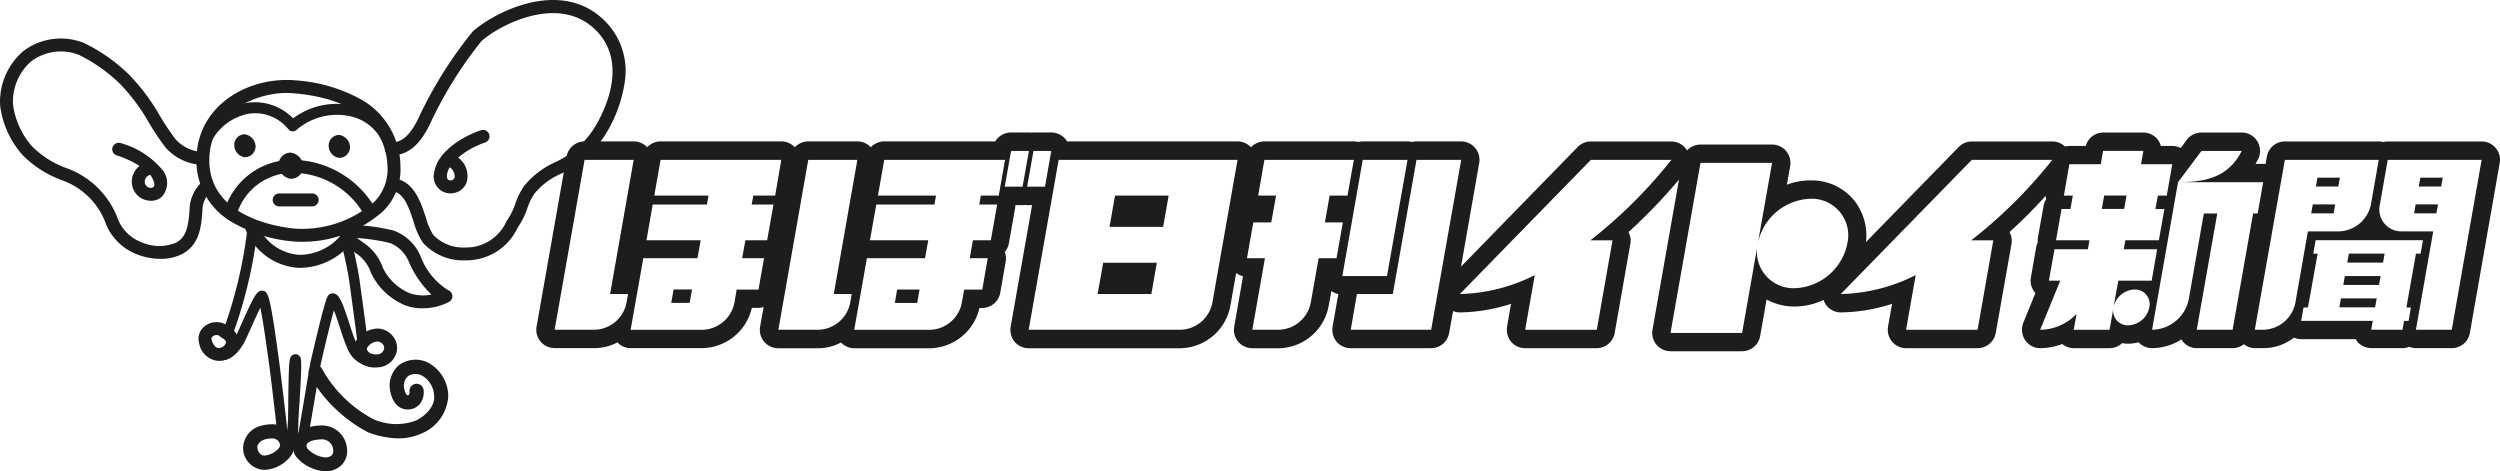 <svg xmlns="http://www.w3.org/2000/svg" width="127.308" height="24" viewBox="0 0 127.308 24"><defs><style>.cls-1{fill:#1e1c1c;}</style></defs><title>logo-hobo</title><g id="レイヤー_2" data-name="レイヤー 2"><g id="文字"><path class="cls-1" d="M46.827,14.745H45.684l-.115.682h1.137ZM59.511,9.962H56.78L56.5,11.554H59.23Zm-.6,3.417H56.178l-.284,1.591H58.63ZM28.243,17.728h2.049a2.486,2.486,0,0,0,1.147-.293.934.934,0,0,0,.675.293h3.672a2.638,2.638,0,0,0,2.5-2.051h.337a.934.934,0,0,0,.263-.043l-.179,1a.937.937,0,0,0,.925,1.1h2.05a2.476,2.476,0,0,0,1.143-.293.94.94,0,0,0,.676.293h3.874a2.633,2.633,0,0,0,2.5-2.051h.14a.937.937,0,0,0,.921-.772l.278-1.593a1.031,1.031,0,0,0,.015-.164.981.981,0,0,0-.062-.325.894.894,0,0,0,.206-.423l.322-1.823a.637.637,0,0,0,.01-.136h.367a.9.9,0,0,0,.106-.012c.046,0,.087.012.127.012h.253l-1.092,6.19a.956.956,0,0,0,.2.764.933.933,0,0,0,.713.333h7.741a2.637,2.637,0,0,0,2.53-2.141l.3-1.689a.889.889,0,0,0,.349.164c-.186,1.068-.451,2.569-.451,2.569a1.483,1.483,0,0,0-.015.161.94.94,0,0,0,.935.936h1.366a2.627,2.627,0,0,0,2.523-2.141s.066-.352.142-.774a.985.985,0,0,0,.353.16l-.294,1.658a1.1,1.1,0,0,0-.011.161.967.967,0,0,0,.215.6.941.941,0,0,0,.717.333h4.095a.937.937,0,0,0,.921-.775l.2-1.115a.941.941,0,0,0,.344.068,8.794,8.794,0,0,0,2.606-.436c-.095.566-.2,1.161-.2,1.161a.993.993,0,0,0,.2.764.948.948,0,0,0,.718.333h3.642a.935.935,0,0,0,.92-.775l.8-4.553a1.01,1.01,0,0,0,.015-.164.917.917,0,0,0-.114-.42A27.206,27.206,0,0,0,85.5,9.144l-1.349,7.642a.933.933,0,0,0,.919,1.1h3.646a.933.933,0,0,0,.917-.773l.327-1.862a2.962,2.962,0,0,0,1.433.358,3.439,3.439,0,0,0,1.469-.336c.01.021.013.043.022.062a.926.926,0,0,0,.855.574,8.859,8.859,0,0,0,2.612-.436c-.1.566-.208,1.161-.208,1.161a1.1,1.1,0,0,0-.011.161.934.934,0,0,0,.932.936h3.645a.942.942,0,0,0,.921-.775l.805-4.553c0-.056.01-.108.01-.164a.917.917,0,0,0-.114-.42c.629-.571,1.245-1.189,1.837-1.841.007.059.023.114.032.17a.868.868,0,0,0-.136.339l-.283,1.592a1.364,1.364,0,0,0-.017.16c0,.028.015.053.015.08a1.3,1.3,0,0,0-.081.217l-.277,1.593a.831.831,0,0,0-.016.165.935.935,0,0,0,.217.595.376.376,0,0,0,.032.028c-.3.727-.624,1.526-.624,1.526a.974.974,0,0,0,.094.875.931.931,0,0,0,.77.413,3.34,3.34,0,0,0,1.125-.213.933.933,0,0,0,.583.213h1.823a.951.951,0,0,0,.645-.259,1.7,1.7,0,0,0,.306.031,2.136,2.136,0,0,0,.528-.074.933.933,0,0,0,.689.3,2.8,2.8,0,0,0,1.5-.451c.022.04.041.081.066.118a.932.932,0,0,0,.712.333h1.827a.948.948,0,0,0,.568-.2.914.914,0,0,0,.567.2h.454a2.528,2.528,0,0,0,1.528-.537.9.9,0,0,0,.372.08h2.784a.881.881,0,0,0,.068.124.951.951,0,0,0,.719.333h1.591a.887.887,0,0,0,.34-.071.94.94,0,0,0,.344.071h1.825a.936.936,0,0,0,.916-.775L127.293,8.3a.93.93,0,0,0-.2-.76.941.941,0,0,0-.721-.337h-4.782a.862.862,0,0,0-.222.031.952.952,0,0,0-.235-.031h-4.781a.926.926,0,0,0-.914.773l-.069.376a1.064,1.064,0,0,0-.123-.009h-.388c.044-.077.09-.157.135-.241a.944.944,0,0,0-.045-.911.928.928,0,0,0-.793-.442h-2.05a.945.945,0,0,0-.749.374l-.307.417a.939.939,0,0,0-.431-.108h-.581a.991.991,0,0,0-.176-.349.944.944,0,0,0-.715-.334H107.1a.924.924,0,0,0-.886.683h-.832a.954.954,0,0,0-.228.031.913.913,0,0,0-.64-.26h-4.1a.94.94,0,0,0-.668.281l-4.724,4.841a2.868,2.868,0,0,0-.629-2.153,2.8,2.8,0,0,0-2.2-.986,3.388,3.388,0,0,0-1.2.219l.171-.951a.958.958,0,0,0-.207-.76.928.928,0,0,0-.714-.333H86.594a.936.936,0,0,0-.685.3.927.927,0,0,0-.8-.457h-4.1a.931.931,0,0,0-.667.281L74.4,13.577,75.326,8.3a.938.938,0,0,0-.917-1.1H72.132a.893.893,0,0,0-.226.031.965.965,0,0,0-.231-.031H69.4a.845.845,0,0,0-.219.031.99.99,0,0,0-.234-.031H64.388a.936.936,0,0,0-.683.3.947.947,0,0,0-.685-.3H54.337a1.208,1.208,0,0,0-.083-.12.95.95,0,0,0-.721-.334h-.905a.924.924,0,0,0-.107.01.749.749,0,0,0-.124-.01h-.909a.947.947,0,0,0-.806.454H45.029a.934.934,0,0,0-.682.3.95.95,0,0,0-.687-.3h-2.5a.95.95,0,0,0-.686.3.944.944,0,0,0-.686-.3H33.64a.924.924,0,0,0-.68.3.944.944,0,0,0-.689-.3h-2.5a.939.939,0,0,0-.92.773l-1.526,8.654a.933.933,0,0,0,.92,1.1Zm92.948-7.314.4-2.274h4.782l-1.522,8.652h-1.825l.882-5.01h-1.594A1.117,1.117,0,0,1,121.191,10.414Zm2.192,1.818-.12.687h-.237l-.484,2.737h.227l-.115.685h-.232l-.08.451h-1.591l.078-.451H117.18l.124-.685h.225l.492-2.737H117.8l.118-.687Zm-7.03-4.092h4.781l-.4,2.274a1.711,1.711,0,0,1-1.609,1.368h-1.6l-.639,3.645a1.706,1.706,0,0,1-1.61,1.365h-.454Zm-5.441,1.137,1.194-1.591h2.05c-.685,1.362-1.875,1.591-3.244,1.591h4.335l-.278,1.593h-.234l-1.044,5.922h-1.827l1.047-5.922h-.685l-.76,4.332a1.934,1.934,0,0,1-1.875,1.59Zm-6.291,3.416h1.7l.081-.457H104.7l.279-1.593h.456l.118-.681H105.1l.278-1.6h1.6l.12-.68h2.049l-.119.68h1.591l-.28,1.6h-.455l-.123.681h.457l-.281,1.593h-1.708l-.08.457h1.7l-.279,1.6h-1.7l-.244,1.362a1.136,1.136,0,0,1,1.069-.912.746.746,0,0,1,.754.912,1.13,1.13,0,0,1-1.075.911.742.742,0,0,1-.748-.908l-.2,1.136H105.6l.145-.812a2.584,2.584,0,0,1-1.853.812l1.023-2.5h-.579ZM100.41,8.14h4.1a24.409,24.409,0,0,1-4.133,4.1h1.128l-.8,4.556H97.062l.491-2.786a8.9,8.9,0,0,1-3.816.964Zm-13.816.154h3.645l-.725,4.1a2.838,2.838,0,0,1,2.679-2.274,1.863,1.863,0,0,1,1.879,2.28,2.835,2.835,0,0,1-2.681,2.276A1.86,1.86,0,0,1,89.514,12.4l-.8,4.553H85.068ZM81.013,8.14h4.1a24.571,24.571,0,0,1-4.129,4.1h1.13l-.8,4.556H77.665l.49-2.786a8.915,8.915,0,0,1-3.814.964Zm-8.881,0h2.277l-1.53,8.652H68.784L69.1,14.97h1.826Zm-2.737,0h2.28L70.63,14.059H68.355Zm-5.573,3.185h.914l.246-1.363H64.07l.318-1.822h4.554L68.62,9.962h-.911l-.241,1.363h.914l-.321,1.823H67.15l-.405,2.279a1.7,1.7,0,0,1-1.606,1.365H63.773l.642-3.644H63.5ZM53.91,8.14h9.11l-1.285,7.287a1.7,1.7,0,0,1-1.61,1.365H52.384Zm-1.282-.454h.905l-.318,1.819h-.91Zm-.231,0-.325,1.819h-.908l.324-1.819Zm-8.251,5.462h2.96l.163-.912H44.3l.324-1.822h2.96l.08-.452H44.708l.321-1.822H51.18l-.321,1.822h-.912l-.081.452h.912l-.322,1.822h-.914l-.158.912H50.3l-.281,1.6H49.1l-.123.682a1.7,1.7,0,0,1-1.6,1.365H43.5ZM41.159,8.14h2.5l-1.2,6.83h.911l-.077.457a1.7,1.7,0,0,1-1.606,1.365h-2.05Zm-8.4,5.008h2.76l.162-.912H32.921l.316-1.822H36l.078-.452H33.318L33.64,8.14h6.147l-.314,1.822H38.36l-.083.452h1.112l-.324,1.822H37.958l-.166.912h1.115l-.282,1.6H37.513l-.117.682a1.71,1.71,0,0,1-1.61,1.365H32.114ZM29.769,8.14h2.5l-1.2,6.83h.913l-.08.457a1.7,1.7,0,0,1-1.61,1.365H28.243Zm5.468,6.6H34.3l-.119.682h.939Zm73.051-4.783h-1.137l-.121.681h1.14Zm12.942,4.1h-1.822l-.081.454h1.82Zm3.163-5.01h-1.14l-.083.453h1.141Zm-2.959,3.867h-1.823l-.079.46h1.819Zm-2.521-2.505h-1.138l-.082.456h1.144Zm.241-1.362h-1.142l-.08.453h1.142Zm1.873,6.15h-1.821l-.079.454h1.822Zm3.125-4.788h-1.14l-.079.456h1.135Z"/><path class="cls-1" d="M15.329,12.313c-.094,0-.187,0-.274-.008a7.394,7.394,0,0,1-3.112-.922A3.616,3.616,0,0,1,10,8.172c0-2.661,2.363-4.1,4.587-4.1.122,0,.243,0,.363.014a8,8,0,0,1,3.478,1,3.946,3.946,0,0,1,1.964,3.4,2.978,2.978,0,0,1-.867,2.252A6.193,6.193,0,0,1,15.329,12.313Zm-.74-7.579c-1.519,0-3.929.933-3.929,3.438,0,3.164,4.254,3.464,4.435,3.475.074,0,.153.007.234.007a5.6,5.6,0,0,0,3.725-1.37,2.344,2.344,0,0,0,.681-1.771C19.628,5.55,16.659,4.881,14.9,4.746,14.8,4.737,14.694,4.734,14.589,4.734Z"/><path class="cls-1" d="M19.855,7.705a.28.28,0,0,1-.265-.19,2.356,2.356,0,0,0-1.685-1.579,3.151,3.151,0,0,0-2.806.681.278.278,0,0,1-.2.072.283.283,0,0,1-.2-.092,2.177,2.177,0,0,0-2.068-.8,2.747,2.747,0,0,0-1.981,1.644.28.28,0,1,1-.519-.21,3.282,3.282,0,0,1,2.4-1.986,2.712,2.712,0,0,1,2.395.783A3.7,3.7,0,0,1,18.046,5.4a2.9,2.9,0,0,1,2.076,1.941.28.28,0,0,1-.177.354A.274.274,0,0,1,19.855,7.705Z"/><path class="cls-1" d="M13.016,7.447a.553.553,0,0,1-.56.56.625.625,0,0,1-.526-.593.539.539,0,0,1,.526-.576A.646.646,0,0,1,13.016,7.447Z"/><path class="cls-1" d="M15.444,8.466a.634.634,0,0,1-.647.639.718.718,0,0,1-.609-.676.617.617,0,0,1,.609-.657A.74.74,0,0,1,15.444,8.466Z"/><path class="cls-1" d="M17.825,7.48a.553.553,0,0,1-.559.56.626.626,0,0,1-.528-.593.539.539,0,0,1,.528-.576A.647.647,0,0,1,17.825,7.48Z"/><path class="cls-1" d="M15.914,10.51H14.235a.33.33,0,1,1,0-.659h1.679a.33.33,0,0,1,0,.659Z"/><path class="cls-1" d="M11.732,11.186a.347.347,0,0,1-.118-.022.329.329,0,0,1-.19-.425,3.608,3.608,0,0,1,3.411-2.6,4.915,4.915,0,0,1,4.313,2.534.33.33,0,0,1-.6.267A4.229,4.229,0,0,0,14.82,8.8a2.983,2.983,0,0,0-2.781,2.175A.33.33,0,0,1,11.732,11.186Z"/><path class="cls-1" d="M23.687,13.258a2.769,2.769,0,0,1-2.133-.878,3.557,3.557,0,0,1-.494-1.1c-.283-.854-.527-1.466-1.076-1.545a.329.329,0,1,1,.095-.652c.994.144,1.332,1.168,1.606,1.99a3.235,3.235,0,0,0,.381.894,2.122,2.122,0,0,0,1.621.636,2.25,2.25,0,0,0,2.1-1.32c.045-.076.09-.148.132-.213a3.286,3.286,0,0,0,.317-.682,3.549,3.549,0,0,1,.45-.91,4.234,4.234,0,0,1,1.549-1.2,4.671,4.671,0,0,0,2.151-1.965c.516-.907,1.545-3.186-.044-4.775-1.892-1.892-4.983-.221-5.834.568A20.536,20.536,0,0,0,21.91,6.286c-.333.7-.9,1.626-1.966,1.626a.33.33,0,1,1,0-.659c.537,0,.958-.385,1.372-1.25a21.267,21.267,0,0,1,2.742-4.382c1.01-.937,4.49-2.808,6.746-.551a3.581,3.581,0,0,1,1.009,3.11,6.924,6.924,0,0,1-.857,2.457,5.3,5.3,0,0,1-2.41,2.219,3.6,3.6,0,0,0-1.332,1.007,3.088,3.088,0,0,0-.365.755,3.754,3.754,0,0,1-.385.814c-.035.052-.072.115-.117.189A2.885,2.885,0,0,1,23.687,13.258Z"/><path class="cls-1" d="M8.172,13.181a3.286,3.286,0,0,1-1.212-.235A2.784,2.784,0,0,1,5.325,11.22,3.7,3.7,0,0,0,3.178,9.185a5.414,5.414,0,0,1-2.01-1.27A4.623,4.623,0,0,1,.007,5.366,3.382,3.382,0,0,1,1.191,2.6a3.163,3.163,0,0,1,3.081-.413A8.7,8.7,0,0,1,6.61,3.839,10.706,10.706,0,0,1,7.906,5.5c.044.072.092.154.146.243a12.619,12.619,0,0,0,.906,1.37,2,2,0,0,0,1.351.627.329.329,0,1,1-.1.651,2.625,2.625,0,0,1-1.767-.866A12.838,12.838,0,0,1,7.487,6.08l-.143-.236A10.026,10.026,0,0,0,6.14,4.3,8.08,8.08,0,0,0,4.008,2.79a2.519,2.519,0,0,0-2.419.334,2.714,2.714,0,0,0-.925,2.2,3.989,3.989,0,0,0,.99,2.15,4.767,4.767,0,0,0,1.767,1.1,4.371,4.371,0,0,1,2.531,2.443,2.106,2.106,0,0,0,1.256,1.32,2.238,2.238,0,0,0,1.751.023c.527-.278.645-.808.7-1.817A1.977,1.977,0,0,1,10.3,9.252a.329.329,0,0,1,.449.481,1.349,1.349,0,0,0-.433.842c-.054,1.02-.17,1.9-1.049,2.365A2.383,2.383,0,0,1,8.172,13.181Z"/><path class="cls-1" d="M22.942,9.847a.893.893,0,0,1-.371-.081.866.866,0,0,1-.449-1.036c.21-1.189,1.83-1.936,2.381-2.1a.329.329,0,0,1,.191.63,4.239,4.239,0,0,0-1.363.765,1.17,1.17,0,0,1,.436,1.249.853.853,0,0,1-.481.507A.892.892,0,0,1,22.942,9.847ZM22.9,8.517a.986.986,0,0,0-.127.327c-.047.267.045.308.077.324a.222.222,0,0,0,.182,0,.2.2,0,0,0,.117-.121.546.546,0,0,0-.212-.5A.289.289,0,0,1,22.9,8.517Z"/><path class="cls-1" d="M7.688,10.224a.987.987,0,0,1-.245-.032.959.959,0,0,1-.679-.621.991.991,0,0,1,.067-.794,1.021,1.021,0,0,1,.276-.324,4.726,4.726,0,0,0-1.148-.534.329.329,0,0,1,.171-.636A4.235,4.235,0,0,1,8.286,8.669a1.05,1.05,0,0,1-.042,1.349A.822.822,0,0,1,7.688,10.224ZM7.647,8.9a.429.429,0,0,0-.237.192.335.335,0,0,0-.021.273.313.313,0,0,0,.218.192A.221.221,0,0,0,7.8,9.531c.053-.048.143-.131-.088-.539A.825.825,0,0,0,7.647,8.9Z"/><path class="cls-1" d="M15.245,13.641a3.109,3.109,0,0,1-2.763-2.016.329.329,0,1,1,.629-.2,2.471,2.471,0,0,0,2.134,1.552,2.752,2.752,0,0,0,2.463-1.538.33.33,0,0,1,.608.255A3.419,3.419,0,0,1,15.245,13.641Z"/><path class="cls-1" d="M21.528,15.7a2.538,2.538,0,0,1-.885-.149,3.329,3.329,0,0,1-1.752-1.66,1.942,1.942,0,0,0-.688-.944c-.092-.06-.174-.12-.251-.177a1.776,1.776,0,0,0-.351-.223.329.329,0,1,1,.208-.625l.009,0a.35.35,0,0,1-.025-.13.33.33,0,0,1,.328-.33,9.793,9.793,0,0,1,1.907.275,2.358,2.358,0,0,1,1.405,1.352,3.445,3.445,0,0,0,1.385,1.685.33.33,0,0,1,.048.6A2.878,2.878,0,0,1,21.528,15.7Zm-3.344-3.575.157.113c.073.054.147.109.227.162a2.553,2.553,0,0,1,.935,1.251,2.669,2.669,0,0,0,1.367,1.282,2.128,2.128,0,0,0,1.1.068,5.14,5.14,0,0,1-1.143-1.649,1.716,1.716,0,0,0-.966-.975A9.615,9.615,0,0,0,18.184,12.121Z"/><path class="cls-1" d="M11.445,16.955a.97.97,0,0,1,.315.261c.037-.092.081-.2.133-.312.017-.041.031-.071.038-.089a23.362,23.362,0,0,0,1.161-4.934.262.262,0,0,0-.262-.262h0a.264.264,0,0,0-.261.265,22.708,22.708,0,0,1-1.124,4.728c0,.016-.018.044-.034.08-.025.06-.049.116-.073.171A.417.417,0,0,1,11.445,16.955Z"/><path class="cls-1" d="M11.127,18.378h0a1.078,1.078,0,0,1-.988-.906.809.809,0,0,1,.137-.714.957.957,0,0,1,.757-.354.887.887,0,0,1,.616.238.922.922,0,0,1,.519.857,1.033,1.033,0,0,1-.987.878Zm-.094-1.315a.305.305,0,0,0-.236.1.152.152,0,0,0-.02.145c.055.211.2.422.363.412a.38.38,0,0,0,.375-.307c.006-.044-.111-.156-.218-.212a.379.379,0,0,1-.1-.076A.224.224,0,0,0,11.033,17.063Z"/><path class="cls-1" d="M19.161,18.71a1.064,1.064,0,0,1-1.138-.873.793.793,0,0,1,.224-.633,1.34,1.34,0,0,1,.98-.473.993.993,0,0,1,.766.374.943.943,0,0,1,.215.767,1.027,1.027,0,0,1-.965.835Zm-.485-.962c.05.263.323.3.485.3h.049a.366.366,0,0,0,.352-.307.293.293,0,0,0-.077-.22.35.35,0,0,0-.258-.132A.669.669,0,0,0,18.676,17.748Z"/><path class="cls-1" d="M20.293,22.323a4.56,4.56,0,0,1-1.549-.307,7.4,7.4,0,0,1-2.969-2.866.362.362,0,1,1,.608-.394,6.447,6.447,0,0,0,2.609,2.579,2.872,2.872,0,0,0,2.163.091c.415-.181.985-.679.953-1.222a1.242,1.242,0,0,0-.578-1.054.711.711,0,0,0-.747,0,.66.66,0,0,0-.2.634c0,.014.068.358.191.343.037,0,.046-.013.058-.038a.3.3,0,0,0,.024-.128.362.362,0,1,1,.718-.09,1,1,0,0,1-.093.542.776.776,0,0,1-.617.433c-.386.049-.851-.17-.993-.929a1.381,1.381,0,0,1,.417-1.3,1.419,1.419,0,0,1,1.624-.085,1.962,1.962,0,0,1,.915,1.625,2.194,2.194,0,0,1-1.386,1.929A2.846,2.846,0,0,1,20.293,22.323Z"/><path class="cls-1" d="M13.467,23.928a1.115,1.115,0,0,1-1.087-1.114,1.192,1.192,0,0,1,.922-1.135,2.05,2.05,0,0,1,.518-.073,1.112,1.112,0,0,1,1.121.795.924.924,0,0,1-.153.845A1.811,1.811,0,0,1,13.467,23.928Zm.353-1.6a1.315,1.315,0,0,0-.331.048c-.216.058-.393.242-.386.4.005.11.083.423.364.423a1.092,1.092,0,0,0,.735-.383c.079-.109.059-.17.052-.2A.391.391,0,0,0,13.82,22.331Z"/><path class="cls-1" d="M19.241,18.426a.762.762,0,0,1-.879-.593.687.687,0,0,1,.349-.546c-.065-.577-.243-1.874-.358-2.7l-.059-.432c-.049-.37-.243-1.242-.384-1.879-.047-.205-.085-.377-.108-.483a.264.264,0,1,0-.516.108c.024.107.063.282.109.49.131.592.33,1.487.377,1.836l.06.431c.125.916.36,2.619.378,2.909a.44.44,0,0,0,.015.087c-.006-.011-.013-.023-.018-.034a9.805,9.805,0,0,1-.387-1.057c-.395-1.208-.55-1.625-.885-1.625-.235,0-.295.213-.417.639-.071.245-.162.59-.27,1.024-.086.347-.227.934-.42,1.766l-.007.024c-.03.135-.135.757-.3,1.765-.133.786-.295,1.754-.336,1.94l-.015,0c.013-.15.019-.4.027-.745.2-3.06.161-3.1.05-3.224a.277.277,0,0,0-.189-.091.27.27,0,0,0-.2.075c-.127.12-.154.224-.181,2.5,0,.24-.006.492-.009.721a.106.106,0,0,0,0,.025c-.017.251-.029.437-.037.569-.081-.834-.369-3.191-.416-3.513-.007-.055-.018-.144-.034-.258-.058-.424-.165-1.212-.276-1.889-.206-1.242-.289-1.462-.564-1.462-.241,0-.35.138-1.053,1.708-.136.309-.278.627-.333.715-.037.063-.074.12-.111.173a.307.307,0,0,1,0,.105.707.707,0,0,1-.68.594.542.542,0,0,1-.167-.017.376.376,0,0,0,.053.122.316.316,0,0,0,.272.141c.384-.006.75-.29,1.083-.846.066-.11.18-.365.362-.771.131-.29.332-.739.492-1.062.084.415.21,1.182.4,2.56.017.116.029.206.037.261.068.481.43,3.488.43,3.712a.494.494,0,0,0,.47.479l.048,0a.5.5,0,0,0,.289-.09.606.606,0,0,0,.135.033.653.653,0,0,0,.2-.007.636.636,0,0,1,.445-.479c.052-.268.166-.945.327-1.894.132-.789.271-1.606.3-1.734l.005-.024c.312-1.357.528-2.211.659-2.683.11.283.233.658.321.925a9.69,9.69,0,0,0,.417,1.137,1.5,1.5,0,0,0,1.33.833.281.281,0,0,0,.246-.162.3.3,0,0,0,.025-.119C19.307,18.419,19.274,18.424,19.241,18.426Z"/><path class="cls-1" d="M16.552,24a2.143,2.143,0,0,1-1.393-.652.951.951,0,0,1-.248-.77c.047-.324.295-.872,1.436-.912A1.281,1.281,0,0,1,17.676,22.9a1.018,1.018,0,0,1-.27.771A1.166,1.166,0,0,1,16.552,24Zm-.158-1.627h-.022c-.218.008-.723.053-.762.307a.262.262,0,0,0,.085.205,1.445,1.445,0,0,0,.857.407.482.482,0,0,0,.343-.109.31.31,0,0,0,.073-.252A.57.57,0,0,0,16.394,22.373Z"/></g></g></svg>